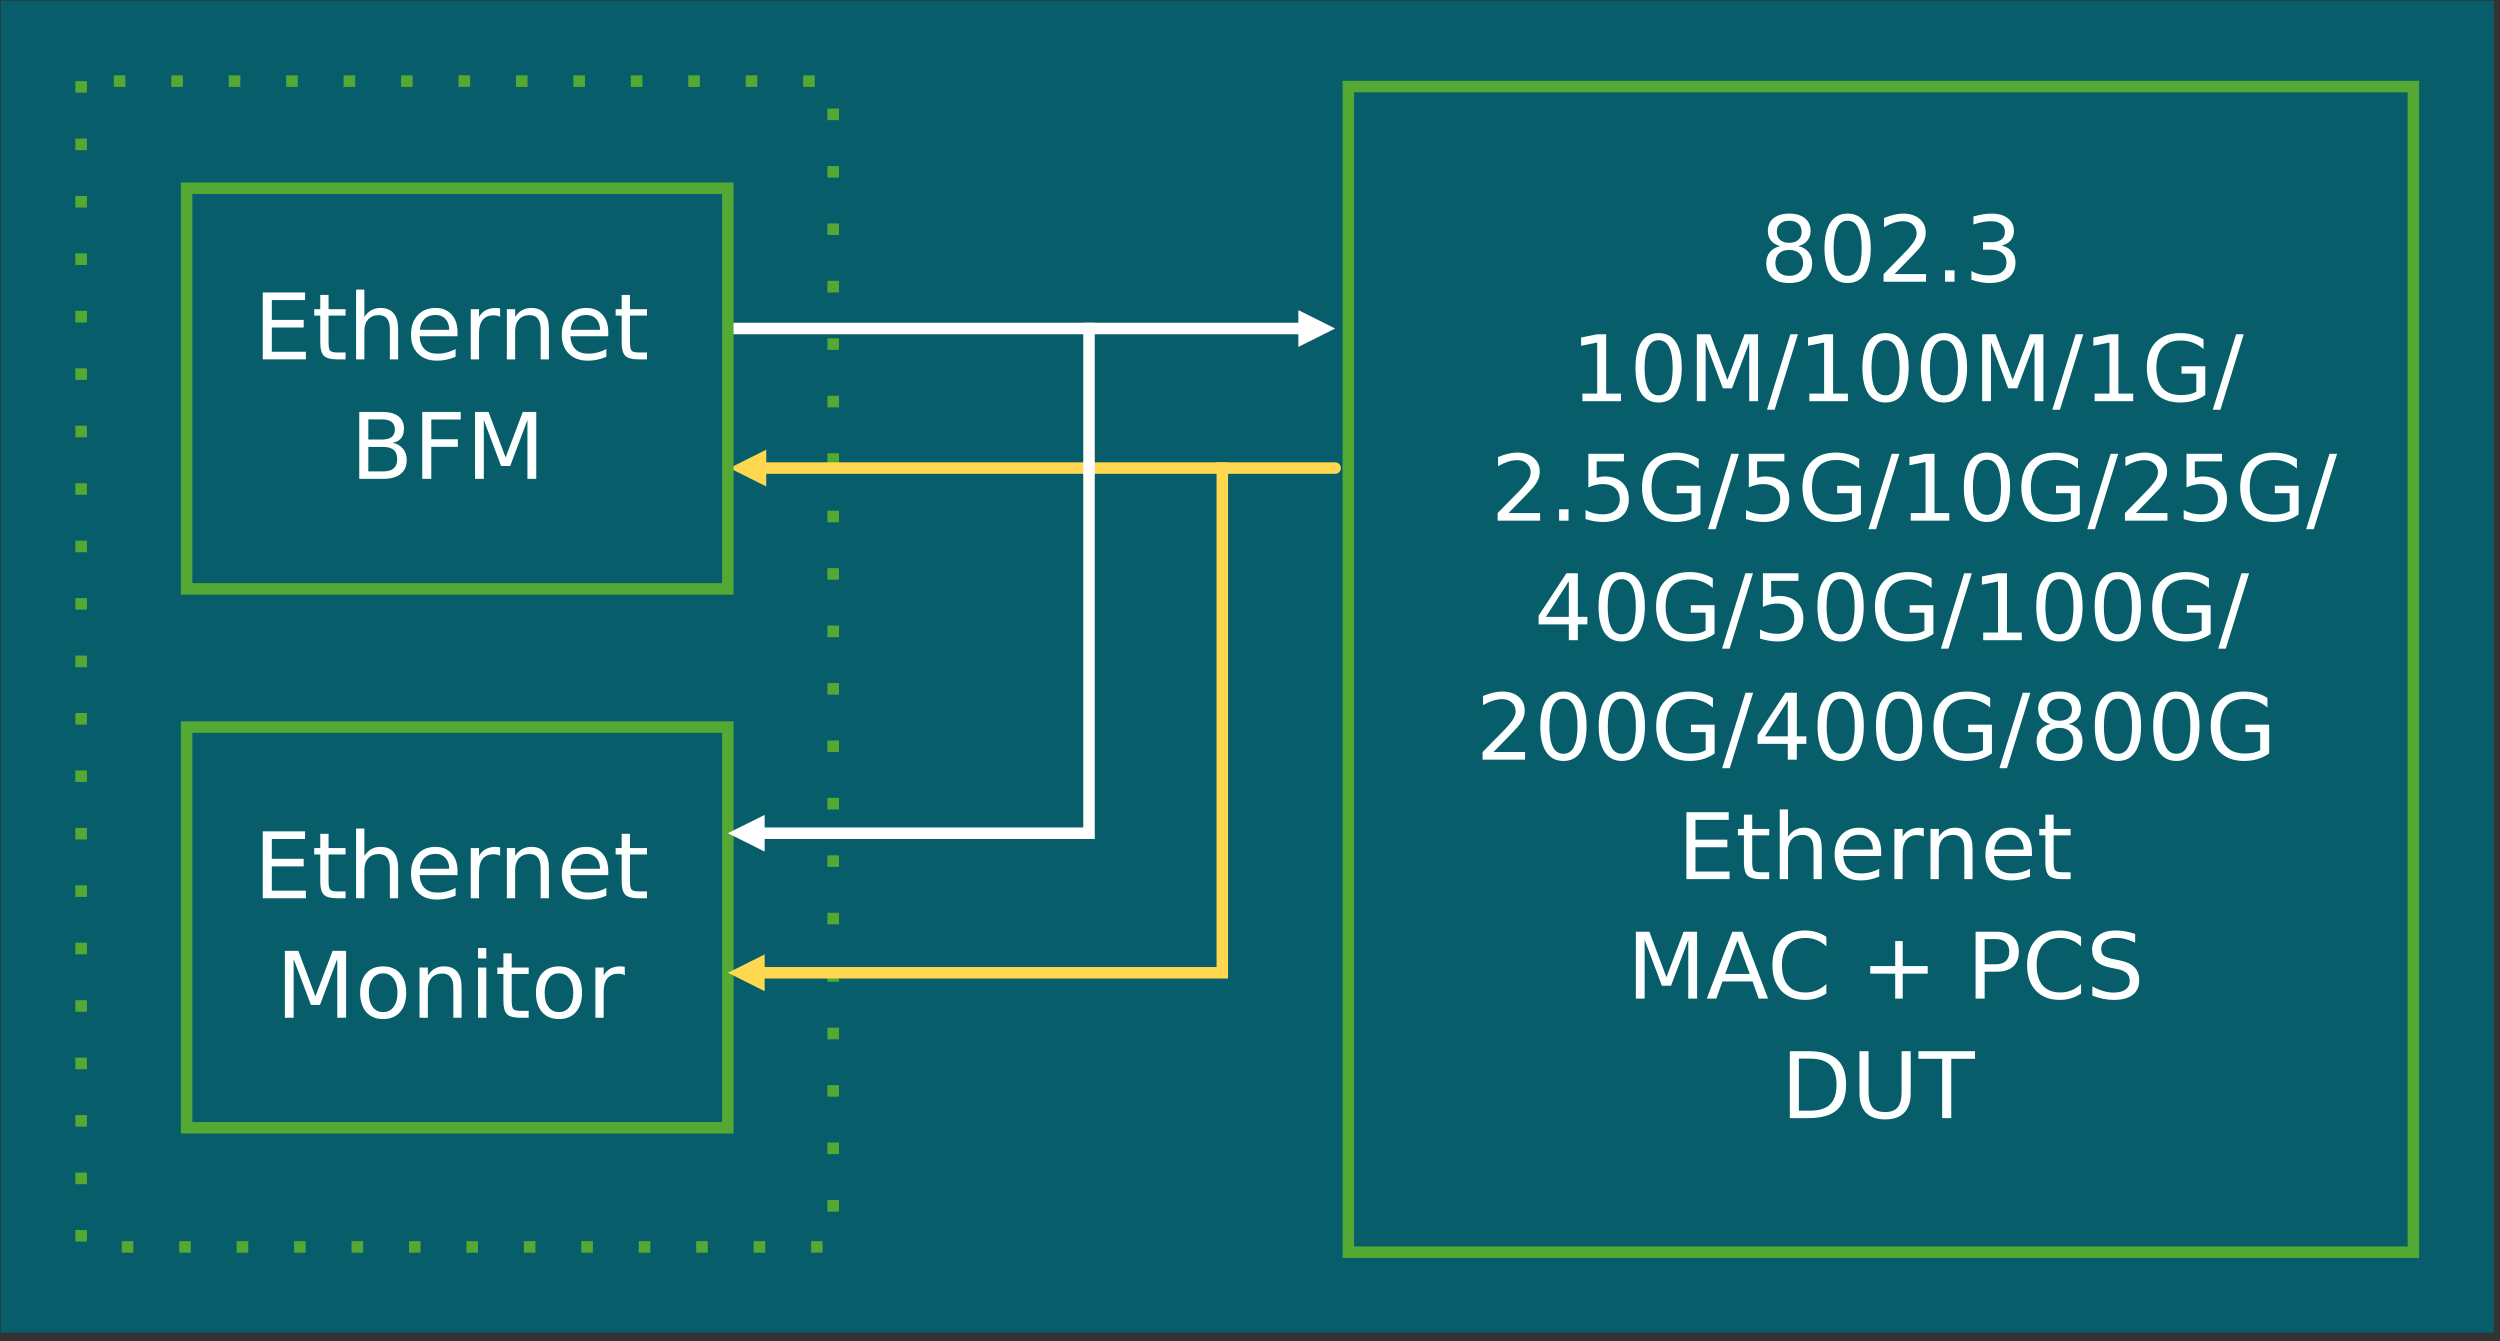 <?xml version="1.0" encoding="UTF-8" standalone="no"?> <svg xmlns:inkscape="http://www.inkscape.org/namespaces/inkscape" xmlns:sodipodi="http://sodipodi.sourceforge.net/DTD/sodipodi-0.dtd" xmlns="http://www.w3.org/2000/svg" xmlns:svg="http://www.w3.org/2000/svg" version="1.0" width="165.74mm" height="88.93mm" id="svg103" sodipodi:docname="Ethernet TSN VIP.emf"><rect width="100%" height="100%" fill="#333333" stroke="none"/><defs id="defs3"><pattern id="EMFhbasepattern" patternUnits="userSpaceOnUse" width="6" height="6" x="0" y="0"></pattern></defs><path style="fill:#075d69;fill-rule:evenodd;fill-opacity:1;stroke:none;" d=" M 0.18,0.18 L 0.18,333.911 L 624.867,333.911 L 624.867,0.18 L 0.18,0.18 z " id="path5"></path><path style="fill:#54a935;fill-rule:nonzero;fill-opacity:1;stroke:#54a935;stroke-width:0.022px;stroke-linecap:butt;stroke-linejoin:round;stroke-miterlimit:4;stroke-dasharray:none;stroke-opacity:1;" d=" M 21.77,20.331 L 21.77,23.21 L 18.892,23.21 L 18.892,20.331 L 21.77,20.331 z M 21.77,34.725 L 21.77,37.604 L 18.892,37.604 L 18.892,34.725 L 21.77,34.725 z M 21.77,49.119 L 21.77,51.997 L 18.892,51.997 L 18.892,49.119 L 21.77,49.119 z M 21.77,63.512 L 21.77,66.391 L 18.892,66.391 L 18.892,63.512 L 21.77,63.512 z M 21.77,77.906 L 21.77,80.785 L 18.892,80.785 L 18.892,77.906 L 21.77,77.906 z M 21.77,92.3 L 21.77,95.178 L 18.892,95.178 L 18.892,92.3 L 21.77,92.3 z M 21.77,106.693 L 21.77,109.572 L 18.892,109.572 L 18.892,106.693 L 21.77,106.693 z M 21.77,121.087 L 21.77,123.966 L 18.892,123.966 L 18.892,121.087 L 21.77,121.087 z M 21.77,135.481 L 21.77,138.359 L 18.892,138.359 L 18.892,135.481 L 21.77,135.481 z M 21.77,149.874 L 21.77,152.753 L 18.892,152.753 L 18.892,149.874 L 21.77,149.874 z M 21.77,164.268 L 21.77,167.147 L 18.892,167.147 L 18.892,164.268 L 21.77,164.268 z M 21.77,178.662 L 21.77,181.541 L 18.892,181.541 L 18.892,178.662 L 21.77,178.662 z M 21.77,193.056 L 21.77,195.934 L 18.892,195.934 L 18.892,193.056 L 21.77,193.056 z M 21.77,207.449 L 21.77,210.328 L 18.892,210.328 L 18.892,207.449 L 21.77,207.449 z M 21.77,221.843 L 21.77,224.722 L 18.892,224.722 L 18.892,221.843 L 21.77,221.843 z M 21.77,236.237 L 21.77,239.115 L 18.892,239.115 L 18.892,236.237 L 21.77,236.237 z M 21.77,250.63 L 21.77,253.509 L 18.892,253.509 L 18.892,250.63 L 21.77,250.63 z M 21.77,265.024 L 21.77,267.903 L 18.892,267.903 L 18.892,265.024 L 21.77,265.024 z M 21.77,279.418 L 21.77,282.296 L 18.892,282.296 L 18.892,279.418 L 21.77,279.418 z M 21.77,293.811 L 21.77,296.69 L 18.892,296.69 L 18.892,293.811 L 21.77,293.811 z M 21.77,308.205 L 21.77,311.084 L 18.892,311.084 L 18.892,308.205 L 21.77,308.205 z M 30.519,310.994 L 33.398,310.994 L 33.398,313.873 L 30.519,313.873 L 30.519,310.994 z M 44.913,310.994 L 47.792,310.994 L 47.792,313.873 L 44.913,313.873 L 44.913,310.994 z M 59.307,310.994 L 62.185,310.994 L 62.185,313.873 L 59.307,313.873 L 59.307,310.994 z M 73.7,310.994 L 76.579,310.994 L 76.579,313.873 L 73.7,313.873 L 73.7,310.994 z M 88.094,310.994 L 90.973,310.994 L 90.973,313.873 L 88.094,313.873 L 88.094,310.994 z M 102.488,310.994 L 105.366,310.994 L 105.366,313.873 L 102.488,313.873 L 102.488,310.994 z M 116.881,310.994 L 119.76,310.994 L 119.76,313.873 L 116.881,313.873 L 116.881,310.994 z M 131.275,310.994 L 134.154,310.994 L 134.154,313.873 L 131.275,313.873 L 131.275,310.994 z M 145.669,310.994 L 148.547,310.994 L 148.547,313.873 L 145.669,313.873 L 145.669,310.994 z M 160.062,310.994 L 162.941,310.994 L 162.941,313.873 L 160.062,313.873 L 160.062,310.994 z M 174.456,310.994 L 177.335,310.994 L 177.335,313.873 L 174.456,313.873 L 174.456,310.994 z M 188.85,310.994 L 191.729,310.994 L 191.729,313.873 L 188.85,313.873 L 188.85,310.994 z M 203.244,310.994 L 206.122,310.994 L 206.122,313.873 L 203.244,313.873 L 203.244,310.994 z M 207.337,303.572 L 207.337,300.693 L 210.215,300.693 L 210.215,303.572 L 207.337,303.572 z M 207.337,289.178 L 207.337,286.3 L 210.215,286.3 L 210.215,289.178 L 207.337,289.178 z M 207.337,274.785 L 207.337,271.906 L 210.215,271.906 L 210.215,274.785 L 207.337,274.785 z M 207.337,260.391 L 207.337,257.512 L 210.215,257.512 L 210.215,260.391 L 207.337,260.391 z M 207.337,245.997 L 207.337,243.119 L 210.215,243.119 L 210.215,245.997 L 207.337,245.997 z M 207.337,231.604 L 207.337,228.725 L 210.215,228.725 L 210.215,231.604 L 207.337,231.604 z M 207.337,217.21 L 207.337,214.331 L 210.215,214.331 L 210.215,217.21 L 207.337,217.21 z M 207.337,202.816 L 207.337,199.938 L 210.215,199.938 L 210.215,202.816 L 207.337,202.816 z M 207.337,188.423 L 207.337,185.544 L 210.215,185.544 L 210.215,188.423 L 207.337,188.423 z M 207.337,174.029 L 207.337,171.15 L 210.215,171.15 L 210.215,174.029 L 207.337,174.029 z M 207.337,159.635 L 207.337,156.756 L 210.215,156.756 L 210.215,159.635 L 207.337,159.635 z M 207.337,145.241 L 207.337,142.363 L 210.215,142.363 L 210.215,145.241 L 207.337,145.241 z M 207.337,130.848 L 207.337,127.969 L 210.215,127.969 L 210.215,130.848 L 207.337,130.848 z M 207.337,116.454 L 207.337,113.575 L 210.215,113.575 L 210.215,116.454 L 207.337,116.454 z M 207.337,102.06 L 207.337,99.182 L 210.215,99.182 L 210.215,102.06 L 207.337,102.06 z M 207.337,87.667 L 207.337,84.788 L 210.215,84.788 L 210.215,87.667 L 207.337,87.667 z M 207.337,73.273 L 207.337,70.394 L 210.215,70.394 L 210.215,73.273 L 207.337,73.273 z M 207.337,58.879 L 207.337,56 L 210.215,56 L 210.215,58.879 L 207.337,58.879 z M 207.337,44.486 L 207.337,41.607 L 210.215,41.607 L 210.215,44.486 L 207.337,44.486 z M 207.337,30.092 L 207.337,27.213 L 210.215,27.213 L 210.215,30.092 L 207.337,30.092 z M 204.143,21.77 L 201.264,21.77 L 201.264,18.892 L 204.143,18.892 L 204.143,21.77 z M 189.749,21.77 L 186.871,21.77 L 186.871,18.892 L 189.749,18.892 L 189.749,21.77 z M 175.356,21.77 L 172.477,21.77 L 172.477,18.892 L 175.356,18.892 L 175.356,21.77 z M 160.962,21.77 L 158.083,21.77 L 158.083,18.892 L 160.962,18.892 L 160.962,21.77 z M 146.568,21.77 L 143.69,21.77 L 143.69,18.892 L 146.568,18.892 L 146.568,21.77 z M 132.175,21.77 L 129.296,21.77 L 129.296,18.892 L 132.175,18.892 L 132.175,21.77 z M 117.781,21.77 L 114.902,21.77 L 114.902,18.892 L 117.781,18.892 L 117.781,21.77 z M 103.387,21.77 L 100.509,21.77 L 100.509,18.892 L 103.387,18.892 L 103.387,21.77 z M 88.994,21.77 L 86.115,21.77 L 86.115,18.892 L 88.994,18.892 L 88.994,21.77 z M 74.6,21.77 L 71.721,21.77 L 71.721,18.892 L 74.6,18.892 L 74.6,21.77 z M 60.206,21.77 L 57.327,21.77 L 57.327,18.892 L 60.206,18.892 L 60.206,21.77 z M 45.812,21.77 L 42.934,21.77 L 42.934,18.892 L 45.812,18.892 L 45.812,21.77 z M 31.419,21.77 L 28.54,21.77 L 28.54,18.892 L 31.419,18.892 L 31.419,21.77 z " id="path7"></path><path style="fill:none;stroke:#54a935;stroke-width:2.879px;stroke-linecap:square;stroke-linejoin:miter;stroke-miterlimit:2;stroke-dasharray:none;stroke-opacity:1;" d=" M 337.847,313.76 L 604.715,313.76 L 604.715,21.681 L 337.847,21.681 L 337.847,313.76 z " id="path9"></path><g aria-label="802.3" transform="translate(441.009,70.589)" id="text15" style="font-size:23px;line-height:125%;font-family:Montserrat;letter-spacing:0px;word-spacing:0px"><path d="m 7.311,-7.962 q -1.617,0 -2.549,0.865 -0.921,0.865 -0.921,2.381 0,1.516 0.921,2.381 0.932,0.865 2.549,0.865 1.617,0 2.549,-0.865 0.932,-0.876 0.932,-2.381 0,-1.516 -0.932,-2.381 Q 8.939,-7.962 7.311,-7.962 Z M 5.042,-8.928 q -1.46,-0.359 -2.28,-1.359 -0.809,-1 -0.809,-2.437 0,-2.01 1.426,-3.178 1.438,-1.168 3.931,-1.168 2.504,0 3.931,1.168 1.426,1.168 1.426,3.178 0,1.438 -0.82,2.437 -0.809,1 -2.257,1.359 1.64,0.382 2.549,1.494 0.921,1.112 0.921,2.718 0,2.437 -1.494,3.74 -1.482,1.303 -4.256,1.303 -2.774,0 -4.268,-1.303 -1.482,-1.303 -1.482,-3.74 0,-1.606 0.921,-2.718 0.921,-1.112 2.561,-1.494 z M 4.211,-12.511 q 0,1.303 0.809,2.033 0.82,0.73 2.291,0.73 1.46,0 2.28,-0.73 0.831,-0.73 0.831,-2.033 0,-1.303 -0.831,-2.033 -0.82,-0.73 -2.28,-0.73 -1.471,0 -2.291,0.73 -0.809,0.73 -0.809,2.033 z" style="fill:#feffff" id="path107"></path><path d="m 21.944,-15.273 q -1.752,0 -2.639,1.729 -0.876,1.718 -0.876,5.177 0,3.448 0.876,5.177 0.887,1.718 2.639,1.718 1.763,0 2.639,-1.718 0.887,-1.729 0.887,-5.177 0,-3.459 -0.887,-5.177 -0.876,-1.729 -2.639,-1.729 z m 0,-1.797 q 2.819,0 4.301,2.235 1.494,2.224 1.494,6.469 0,4.234 -1.494,6.469 -1.482,2.224 -4.301,2.224 -2.819,0 -4.312,-2.224 -1.482,-2.235 -1.482,-6.469 0,-4.245 1.482,-6.469 1.494,-2.235 4.312,-2.235 z" style="fill:#feffff" id="path109"></path><path d="m 33.68,-1.909 h 7.917 V 0 H 30.951 v -1.909 q 1.292,-1.336 3.515,-3.583 2.235,-2.257 2.808,-2.909 1.089,-1.224 1.516,-2.066 0.438,-0.854 0.438,-1.673 0,-1.336 -0.943,-2.179 -0.932,-0.842 -2.437,-0.842 -1.067,0 -2.257,0.371 -1.179,0.371 -2.527,1.123 v -2.291 q 1.37,-0.55 2.561,-0.831 1.19,-0.281 2.179,-0.281 2.605,0 4.155,1.303 1.55,1.303 1.55,3.481 0,1.033 -0.393,1.965 -0.382,0.921 -1.404,2.179 -0.281,0.326 -1.786,1.887 -1.505,1.55 -4.245,4.346 z" style="fill:#feffff" id="path111"></path><path d="m 46.359,-2.853 h 2.37 V 0 h -2.37 z" style="fill:#feffff" id="path113"></path><path d="m 60.543,-9.041 q 1.628,0.348 2.538,1.449 0.921,1.101 0.921,2.718 0,2.482 -1.707,3.841 -1.707,1.359 -4.852,1.359 -1.056,0 -2.179,-0.213 -1.112,-0.202 -2.302,-0.618 V -2.695 q 0.943,0.55 2.066,0.831 1.123,0.281 2.347,0.281 2.134,0 3.246,-0.842 1.123,-0.842 1.123,-2.448 0,-1.482 -1.044,-2.313 -1.033,-0.842 -2.886,-0.842 H 55.86 V -9.894 h 2.044 q 1.673,0 2.561,-0.663 0.887,-0.674 0.887,-1.932 0,-1.292 -0.921,-1.977 -0.91,-0.696 -2.617,-0.696 -0.932,0 -1.999,0.202 -1.067,0.202 -2.347,0.629 v -2.021 q 1.292,-0.359 2.415,-0.539 1.134,-0.18 2.134,-0.18 2.583,0 4.088,1.179 1.505,1.168 1.505,3.167 0,1.393 -0.797,2.358 -0.797,0.955 -2.269,1.325 z" style="fill:#feffff" id="path115"></path></g><g aria-label="10M/100M/1G/" transform="translate(393.648,100.528)" id="text21" style="font-size:23px;line-height:125%;font-family:Montserrat;letter-spacing:0px;word-spacing:0px"><path d="M 2.853,-1.909 H 6.559 V -14.701 l -4.032,0.809 v -2.066 L 6.536,-16.767 H 8.805 V -1.909 H 12.511 V 0 H 2.853 Z" style="fill:#feffff" id="path118"></path><path d="m 21.944,-15.273 q -1.752,0 -2.639,1.729 -0.876,1.718 -0.876,5.177 0,3.448 0.876,5.177 0.887,1.718 2.639,1.718 1.763,0 2.639,-1.718 0.887,-1.729 0.887,-5.177 0,-3.459 -0.887,-5.177 -0.876,-1.729 -2.639,-1.729 z m 0,-1.797 q 2.819,0 4.301,2.235 1.494,2.224 1.494,6.469 0,4.234 -1.494,6.469 -1.482,2.224 -4.301,2.224 -2.819,0 -4.312,-2.224 -1.482,-2.235 -1.482,-6.469 0,-4.245 1.482,-6.469 1.494,-2.235 4.312,-2.235 z" style="fill:#feffff" id="path120"></path><path d="m 31.524,-16.767 h 3.38 l 4.279,11.41 4.301,-11.41 h 3.38 V 0 H 44.652 V -14.723 L 40.329,-3.223 H 38.049 L 33.725,-14.723 V 0 h -2.201 z" style="fill:#feffff" id="path122"></path><path d="m 54.951,-16.767 h 1.909 L 51.02,2.134 h -1.909 z" style="fill:#feffff" id="path124"></path><path d="m 59.712,-1.909 h 3.706 V -14.701 l -4.032,0.809 v -2.066 l 4.009,-0.809 h 2.269 v 14.858 h 3.706 V 0 h -9.658 z" style="fill:#feffff" id="path126"></path><path d="m 78.804,-15.273 q -1.752,0 -2.639,1.729 -0.876,1.718 -0.876,5.177 0,3.448 0.876,5.177 0.887,1.718 2.639,1.718 1.763,0 2.639,-1.718 0.887,-1.729 0.887,-5.177 0,-3.459 -0.887,-5.177 -0.876,-1.729 -2.639,-1.729 z m 0,-1.797 q 2.819,0 4.301,2.235 1.494,2.224 1.494,6.469 0,4.234 -1.494,6.469 -1.482,2.224 -4.301,2.224 -2.819,0 -4.312,-2.224 -1.482,-2.235 -1.482,-6.469 0,-4.245 1.482,-6.469 1.494,-2.235 4.312,-2.235 z" style="fill:#feffff" id="path128"></path><path d="m 93.438,-15.273 q -1.752,0 -2.639,1.729 -0.876,1.718 -0.876,5.177 0,3.448 0.876,5.177 0.887,1.718 2.639,1.718 1.763,0 2.639,-1.718 0.887,-1.729 0.887,-5.177 0,-3.459 -0.887,-5.177 -0.876,-1.729 -2.639,-1.729 z m 0,-1.797 q 2.819,0 4.301,2.235 1.494,2.224 1.494,6.469 0,4.234 -1.494,6.469 -1.482,2.224 -4.301,2.224 -2.819,0 -4.312,-2.224 -1.482,-2.235 -1.482,-6.469 0,-4.245 1.482,-6.469 1.494,-2.235 4.312,-2.235 z" style="fill:#feffff" id="path130"></path><path d="m 103.017,-16.767 h 3.38 l 4.279,11.41 4.301,-11.41 h 3.38 V 0 h -2.212 v -14.723 l -4.324,11.5 h -2.28 L 105.218,-14.723 V 0 h -2.201 z" style="fill:#feffff" id="path132"></path><path d="m 126.444,-16.767 h 1.909 L 122.513,2.134 H 120.604 Z" style="fill:#feffff" id="path134"></path><path d="m 131.206,-1.909 h 3.706 V -14.701 l -4.032,0.809 v -2.066 l 4.009,-0.809 h 2.269 v 14.858 h 3.706 V 0 h -9.658 z" style="fill:#feffff" id="path136"></path><path d="m 156.676,-2.392 v -4.503 h -3.706 v -1.864 h 5.952 v 7.199 q -1.314,0.932 -2.897,1.415 -1.583,0.472 -3.38,0.472 -3.931,0 -6.154,-2.291 -2.212,-2.302 -2.212,-6.401 0,-4.11 2.212,-6.401 2.224,-2.302 6.154,-2.302 1.64,0 3.111,0.404 1.482,0.404 2.729,1.19 v 2.415 q -1.258,-1.067 -2.673,-1.606 -1.415,-0.539 -2.976,-0.539 -3.077,0 -4.627,1.718 -1.539,1.718 -1.539,5.121 0,3.392 1.539,5.11 1.55,1.718 4.627,1.718 1.202,0 2.145,-0.202 0.943,-0.213 1.696,-0.651 z" style="fill:#feffff" id="path138"></path><path d="m 166.649,-16.767 h 1.909 l -5.84,18.901 h -1.909 z" style="fill:#feffff" id="path140"></path></g><g aria-label="2.5G/5G/10G/25G/" transform="translate(373.566,130.467)" id="text27" style="font-size:23px;line-height:125%;font-family:Montserrat;letter-spacing:0px;word-spacing:0px"><path d="M 4.414,-1.909 H 12.331 V 0 H 1.685 v -1.909 q 1.292,-1.336 3.515,-3.583 2.235,-2.257 2.808,-2.909 1.089,-1.224 1.516,-2.066 0.438,-0.854 0.438,-1.673 0,-1.336 -0.943,-2.179 -0.932,-0.842 -2.437,-0.842 -1.067,0 -2.257,0.371 -1.179,0.371 -2.527,1.123 v -2.291 q 1.37,-0.55 2.561,-0.831 1.19,-0.281 2.179,-0.281 2.605,0 4.155,1.303 1.55,1.303 1.55,3.481 0,1.033 -0.393,1.965 -0.382,0.921 -1.404,2.179 -0.281,0.326 -1.786,1.887 -1.505,1.55 -4.245,4.346 z" style="fill:#feffff" id="path143"></path><path d="m 17.093,-2.853 h 2.37 V 0 h -2.37 z" style="fill:#feffff" id="path145"></path><path d="m 24.426,-16.767 h 8.906 v 1.909 h -6.828 v 4.11 q 0.494,-0.168 0.988,-0.247 0.494,-0.09 0.988,-0.09 2.808,0 4.447,1.539 1.64,1.539 1.64,4.167 0,2.707 -1.685,4.211 -1.685,1.494 -4.75,1.494 -1.056,0 -2.156,-0.18 -1.089,-0.18 -2.257,-0.539 V -2.673 q 1.011,0.55 2.089,0.82 1.078,0.27 2.28,0.27 1.943,0 3.077,-1.022 1.134,-1.022 1.134,-2.774 0,-1.752 -1.134,-2.774 -1.134,-1.022 -3.077,-1.022 -0.91,0 -1.819,0.202 -0.898,0.202 -1.842,0.629 z" style="fill:#feffff" id="path147"></path><path d="m 50.268,-2.392 v -4.503 h -3.706 v -1.864 h 5.952 v 7.199 q -1.314,0.932 -2.897,1.415 -1.583,0.472 -3.38,0.472 -3.931,0 -6.154,-2.291 -2.212,-2.302 -2.212,-6.401 0,-4.11 2.212,-6.401 2.224,-2.302 6.154,-2.302 1.64,0 3.111,0.404 1.482,0.404 2.729,1.19 v 2.415 q -1.258,-1.067 -2.673,-1.606 -1.415,-0.539 -2.976,-0.539 -3.077,0 -4.627,1.718 -1.539,1.718 -1.539,5.121 0,3.392 1.539,5.11 1.55,1.718 4.627,1.718 1.202,0 2.145,-0.202 0.943,-0.213 1.696,-0.651 z" style="fill:#feffff" id="path149"></path><path d="m 60.24,-16.767 h 1.909 L 56.31,2.134 h -1.909 z" style="fill:#feffff" id="path151"></path><path d="m 64.631,-16.767 h 8.906 v 1.909 h -6.828 v 4.11 q 0.494,-0.168 0.988,-0.247 0.494,-0.09 0.988,-0.09 2.808,0 4.447,1.539 1.64,1.539 1.64,4.167 0,2.707 -1.685,4.211 -1.685,1.494 -4.75,1.494 -1.056,0 -2.156,-0.18 -1.089,-0.18 -2.257,-0.539 V -2.673 q 1.011,0.55 2.089,0.82 1.078,0.27 2.28,0.27 1.943,0 3.077,-1.022 1.134,-1.022 1.134,-2.774 0,-1.752 -1.134,-2.774 -1.134,-1.022 -3.077,-1.022 -0.91,0 -1.819,0.202 -0.898,0.202 -1.842,0.629 z" style="fill:#feffff" id="path153"></path><path d="m 90.473,-2.392 v -4.503 h -3.706 v -1.864 h 5.952 v 7.199 q -1.314,0.932 -2.897,1.415 -1.583,0.472 -3.38,0.472 -3.931,0 -6.154,-2.291 -2.212,-2.302 -2.212,-6.401 0,-4.11 2.212,-6.401 2.224,-2.302 6.154,-2.302 1.64,0 3.111,0.404 1.482,0.404 2.729,1.19 v 2.415 q -1.258,-1.067 -2.673,-1.606 -1.415,-0.539 -2.976,-0.539 -3.077,0 -4.627,1.718 -1.539,1.718 -1.539,5.121 0,3.392 1.539,5.11 1.55,1.718 4.627,1.718 1.202,0 2.145,-0.202 0.943,-0.213 1.696,-0.651 z" style="fill:#feffff" id="path155"></path><path d="m 100.445,-16.767 h 1.909 L 96.515,2.134 h -1.909 z" style="fill:#feffff" id="path157"></path><path d="m 105.207,-1.909 h 3.706 V -14.701 l -4.032,0.809 v -2.066 l 4.009,-0.809 h 2.269 v 14.858 h 3.706 V 0 h -9.658 z" style="fill:#feffff" id="path159"></path><path d="m 124.299,-15.273 q -1.752,0 -2.639,1.729 -0.876,1.718 -0.876,5.177 0,3.448 0.876,5.177 0.887,1.718 2.639,1.718 1.763,0 2.639,-1.718 0.887,-1.729 0.887,-5.177 0,-3.459 -0.887,-5.177 -0.876,-1.729 -2.639,-1.729 z m 0,-1.797 q 2.819,0 4.301,2.235 1.494,2.224 1.494,6.469 0,4.234 -1.494,6.469 -1.482,2.224 -4.301,2.224 -2.819,0 -4.312,-2.224 -1.482,-2.235 -1.482,-6.469 0,-4.245 1.482,-6.469 1.494,-2.235 4.312,-2.235 z" style="fill:#feffff" id="path161"></path><path d="m 145.311,-2.392 v -4.503 h -3.706 v -1.864 h 5.952 v 7.199 q -1.314,0.932 -2.897,1.415 -1.583,0.472 -3.38,0.472 -3.931,0 -6.154,-2.291 -2.212,-2.302 -2.212,-6.401 0,-4.11 2.212,-6.401 2.224,-2.302 6.154,-2.302 1.64,0 3.111,0.404 1.482,0.404 2.729,1.19 v 2.415 q -1.258,-1.067 -2.673,-1.606 -1.415,-0.539 -2.976,-0.539 -3.077,0 -4.627,1.718 -1.539,1.718 -1.539,5.121 0,3.392 1.539,5.11 1.55,1.718 4.627,1.718 1.202,0 2.145,-0.202 0.943,-0.213 1.696,-0.651 z" style="fill:#feffff" id="path163"></path><path d="m 155.284,-16.767 h 1.909 l -5.84,18.901 h -1.909 z" style="fill:#feffff" id="path165"></path><path d="m 161.606,-1.909 h 7.917 V 0 h -10.646 v -1.909 q 1.292,-1.336 3.515,-3.583 2.235,-2.257 2.808,-2.909 1.089,-1.224 1.516,-2.066 0.438,-0.854 0.438,-1.673 0,-1.336 -0.943,-2.179 -0.932,-0.842 -2.437,-0.842 -1.067,0 -2.257,0.371 -1.179,0.371 -2.527,1.123 v -2.291 q 1.37,-0.55 2.561,-0.831 1.19,-0.281 2.179,-0.281 2.605,0 4.155,1.303 1.55,1.303 1.55,3.481 0,1.033 -0.393,1.965 -0.382,0.921 -1.404,2.179 -0.281,0.326 -1.786,1.887 -1.505,1.55 -4.245,4.346 z" style="fill:#feffff" id="path167"></path><path d="m 174.308,-16.767 h 8.906 v 1.909 h -6.828 v 4.11 q 0.494,-0.168 0.988,-0.247 0.494,-0.09 0.988,-0.09 2.808,0 4.447,1.539 1.64,1.539 1.64,4.167 0,2.707 -1.685,4.211 -1.685,1.494 -4.75,1.494 -1.056,0 -2.156,-0.18 -1.089,-0.18 -2.257,-0.539 V -2.673 q 1.011,0.55 2.089,0.82 1.078,0.27 2.28,0.27 1.943,0 3.077,-1.022 1.134,-1.022 1.134,-2.774 0,-1.752 -1.134,-2.774 -1.134,-1.022 -3.077,-1.022 -0.91,0 -1.819,0.202 -0.898,0.202 -1.842,0.629 z" style="fill:#feffff" id="path169"></path><path d="m 200.149,-2.392 v -4.503 h -3.706 v -1.864 h 5.952 v 7.199 q -1.314,0.932 -2.897,1.415 -1.583,0.472 -3.38,0.472 -3.931,0 -6.154,-2.291 -2.212,-2.302 -2.212,-6.401 0,-4.11 2.212,-6.401 2.224,-2.302 6.154,-2.302 1.64,0 3.111,0.404 1.482,0.404 2.729,1.19 v 2.415 q -1.258,-1.067 -2.673,-1.606 -1.415,-0.539 -2.976,-0.539 -3.077,0 -4.627,1.718 -1.539,1.718 -1.539,5.121 0,3.392 1.539,5.11 1.55,1.718 4.627,1.718 1.202,0 2.145,-0.202 0.943,-0.213 1.696,-0.651 z" style="fill:#feffff" id="path171"></path><path d="m 210.122,-16.767 h 1.909 l -5.84,18.901 h -1.909 z" style="fill:#feffff" id="path173"></path></g><g aria-label="40G/50G/100G/" transform="translate(384.402,160.405)" id="text33" style="font-size:23px;line-height:125%;font-family:Montserrat;letter-spacing:0px;word-spacing:0px"><path d="m 8.692,-14.791 -5.728,8.951 h 5.728 z M 8.097,-16.767 h 2.853 v 10.927 h 2.392 v 1.887 h -2.392 V 0 H 8.692 V -3.953 H 1.123 v -2.19 z" style="fill:#feffff" id="path176"></path><path d="m 21.944,-15.273 q -1.752,0 -2.639,1.729 -0.876,1.718 -0.876,5.177 0,3.448 0.876,5.177 0.887,1.718 2.639,1.718 1.763,0 2.639,-1.718 0.887,-1.729 0.887,-5.177 0,-3.459 -0.887,-5.177 -0.876,-1.729 -2.639,-1.729 z m 0,-1.797 q 2.819,0 4.301,2.235 1.494,2.224 1.494,6.469 0,4.234 -1.494,6.469 -1.482,2.224 -4.301,2.224 -2.819,0 -4.312,-2.224 -1.482,-2.235 -1.482,-6.469 0,-4.245 1.482,-6.469 1.494,-2.235 4.312,-2.235 z" style="fill:#feffff" id="path178"></path><path d="m 42.957,-2.392 v -4.503 h -3.706 v -1.864 h 5.952 v 7.199 q -1.314,0.932 -2.897,1.415 -1.583,0.472 -3.38,0.472 -3.931,0 -6.154,-2.291 -2.212,-2.302 -2.212,-6.401 0,-4.11 2.212,-6.401 2.224,-2.302 6.154,-2.302 1.64,0 3.111,0.404 1.482,0.404 2.729,1.19 v 2.415 q -1.258,-1.067 -2.673,-1.606 -1.415,-0.539 -2.976,-0.539 -3.077,0 -4.627,1.718 -1.539,1.718 -1.539,5.121 0,3.392 1.539,5.11 1.55,1.718 4.627,1.718 1.202,0 2.145,-0.202 0.943,-0.213 1.696,-0.651 z" style="fill:#feffff" id="path180"></path><path d="m 52.929,-16.767 h 1.909 L 48.999,2.134 h -1.909 z" style="fill:#feffff" id="path182"></path><path d="m 57.32,-16.767 h 8.906 v 1.909 h -6.828 v 4.11 q 0.494,-0.168 0.988,-0.247 0.494,-0.09 0.988,-0.09 2.808,0 4.447,1.539 1.64,1.539 1.64,4.167 0,2.707 -1.685,4.211 -1.685,1.494 -4.75,1.494 -1.056,0 -2.156,-0.18 -1.089,-0.18 -2.257,-0.539 V -2.673 q 1.011,0.55 2.089,0.82 1.078,0.27 2.28,0.27 1.943,0 3.077,-1.022 1.134,-1.022 1.134,-2.774 0,-1.752 -1.134,-2.774 -1.134,-1.022 -3.077,-1.022 -0.91,0 -1.819,0.202 -0.898,0.202 -1.842,0.629 z" style="fill:#feffff" id="path184"></path><path d="m 76.783,-15.273 q -1.752,0 -2.639,1.729 -0.876,1.718 -0.876,5.177 0,3.448 0.876,5.177 0.887,1.718 2.639,1.718 1.763,0 2.639,-1.718 0.887,-1.729 0.887,-5.177 0,-3.459 -0.887,-5.177 -0.876,-1.729 -2.639,-1.729 z m 0,-1.797 q 2.819,0 4.301,2.235 1.494,2.224 1.494,6.469 0,4.234 -1.494,6.469 -1.482,2.224 -4.301,2.224 -2.819,0 -4.312,-2.224 -1.482,-2.235 -1.482,-6.469 0,-4.245 1.482,-6.469 1.494,-2.235 4.312,-2.235 z" style="fill:#feffff" id="path186"></path><path d="m 97.795,-2.392 v -4.503 h -3.706 v -1.864 h 5.952 v 7.199 q -1.314,0.932 -2.897,1.415 -1.583,0.472 -3.38,0.472 -3.931,0 -6.154,-2.291 -2.212,-2.302 -2.212,-6.401 0,-4.11 2.212,-6.401 2.224,-2.302 6.154,-2.302 1.64,0 3.111,0.404 1.482,0.404 2.729,1.19 v 2.415 q -1.258,-1.067 -2.673,-1.606 -1.415,-0.539 -2.976,-0.539 -3.077,0 -4.627,1.718 -1.539,1.718 -1.539,5.121 0,3.392 1.539,5.11 1.55,1.718 4.627,1.718 1.202,0 2.145,-0.202 0.943,-0.213 1.696,-0.651 z" style="fill:#feffff" id="path188"></path><path d="m 107.768,-16.767 h 1.909 l -5.84,18.901 h -1.909 z" style="fill:#feffff" id="path190"></path><path d="m 112.529,-1.909 h 3.706 V -14.701 l -4.032,0.809 v -2.066 l 4.009,-0.809 h 2.269 v 14.858 h 3.706 V 0 h -9.658 z" style="fill:#feffff" id="path192"></path><path d="m 131.621,-15.273 q -1.752,0 -2.639,1.729 -0.876,1.718 -0.876,5.177 0,3.448 0.876,5.177 0.887,1.718 2.639,1.718 1.763,0 2.639,-1.718 0.887,-1.729 0.887,-5.177 0,-3.459 -0.887,-5.177 -0.876,-1.729 -2.639,-1.729 z m 0,-1.797 q 2.819,0 4.301,2.235 1.494,2.224 1.494,6.469 0,4.234 -1.494,6.469 -1.482,2.224 -4.301,2.224 -2.819,0 -4.312,-2.224 -1.482,-2.235 -1.482,-6.469 0,-4.245 1.482,-6.469 1.494,-2.235 4.312,-2.235 z" style="fill:#feffff" id="path194"></path><path d="m 146.254,-15.273 q -1.752,0 -2.639,1.729 -0.876,1.718 -0.876,5.177 0,3.448 0.876,5.177 0.887,1.718 2.639,1.718 1.763,0 2.639,-1.718 0.887,-1.729 0.887,-5.177 0,-3.459 -0.887,-5.177 -0.876,-1.729 -2.639,-1.729 z m 0,-1.797 q 2.819,0 4.301,2.235 1.494,2.224 1.494,6.469 0,4.234 -1.494,6.469 -1.482,2.224 -4.301,2.224 -2.819,0 -4.312,-2.224 -1.482,-2.235 -1.482,-6.469 0,-4.245 1.482,-6.469 1.494,-2.235 4.312,-2.235 z" style="fill:#feffff" id="path196"></path><path d="m 167.267,-2.392 v -4.503 h -3.706 v -1.864 h 5.952 v 7.199 q -1.314,0.932 -2.897,1.415 -1.583,0.472 -3.38,0.472 -3.931,0 -6.154,-2.291 -2.212,-2.302 -2.212,-6.401 0,-4.11 2.212,-6.401 2.224,-2.302 6.154,-2.302 1.64,0 3.111,0.404 1.482,0.404 2.729,1.19 v 2.415 q -1.258,-1.067 -2.673,-1.606 -1.415,-0.539 -2.976,-0.539 -3.077,0 -4.627,1.718 -1.539,1.718 -1.539,5.121 0,3.392 1.539,5.11 1.55,1.718 4.627,1.718 1.202,0 2.145,-0.202 0.943,-0.213 1.696,-0.651 z" style="fill:#feffff" id="path198"></path><path d="m 177.239,-16.767 h 1.909 l -5.84,18.901 h -1.909 z" style="fill:#feffff" id="path200"></path></g><g aria-label="200G/400G/800G" transform="translate(369.801,190.344)" id="text39" style="font-size:23px;line-height:125%;font-family:Montserrat;letter-spacing:0px;word-spacing:0px"><path d="M 4.414,-1.909 H 12.331 V 0 H 1.685 v -1.909 q 1.292,-1.336 3.515,-3.583 2.235,-2.257 2.808,-2.909 1.089,-1.224 1.516,-2.066 0.438,-0.854 0.438,-1.673 0,-1.336 -0.943,-2.179 -0.932,-0.842 -2.437,-0.842 -1.067,0 -2.257,0.371 -1.179,0.371 -2.527,1.123 v -2.291 q 1.37,-0.55 2.561,-0.831 1.19,-0.281 2.179,-0.281 2.605,0 4.155,1.303 1.55,1.303 1.55,3.481 0,1.033 -0.393,1.965 -0.382,0.921 -1.404,2.179 -0.281,0.326 -1.786,1.887 -1.505,1.55 -4.245,4.346 z" style="fill:#feffff" id="path203"></path><path d="m 21.944,-15.273 q -1.752,0 -2.639,1.729 -0.876,1.718 -0.876,5.177 0,3.448 0.876,5.177 0.887,1.718 2.639,1.718 1.763,0 2.639,-1.718 0.887,-1.729 0.887,-5.177 0,-3.459 -0.887,-5.177 -0.876,-1.729 -2.639,-1.729 z m 0,-1.797 q 2.819,0 4.301,2.235 1.494,2.224 1.494,6.469 0,4.234 -1.494,6.469 -1.482,2.224 -4.301,2.224 -2.819,0 -4.312,-2.224 -1.482,-2.235 -1.482,-6.469 0,-4.245 1.482,-6.469 1.494,-2.235 4.312,-2.235 z" style="fill:#feffff" id="path205"></path><path d="m 36.578,-15.273 q -1.752,0 -2.639,1.729 -0.876,1.718 -0.876,5.177 0,3.448 0.876,5.177 0.887,1.718 2.639,1.718 1.763,0 2.639,-1.718 0.887,-1.729 0.887,-5.177 0,-3.459 -0.887,-5.177 -0.876,-1.729 -2.639,-1.729 z m 0,-1.797 q 2.819,0 4.301,2.235 1.494,2.224 1.494,6.469 0,4.234 -1.494,6.469 -1.482,2.224 -4.301,2.224 -2.819,0 -4.312,-2.224 -1.482,-2.235 -1.482,-6.469 0,-4.245 1.482,-6.469 1.494,-2.235 4.312,-2.235 z" style="fill:#feffff" id="path207"></path><path d="m 57.59,-2.392 v -4.503 h -3.706 v -1.864 h 5.952 v 7.199 q -1.314,0.932 -2.897,1.415 -1.583,0.472 -3.38,0.472 -3.931,0 -6.154,-2.291 -2.212,-2.302 -2.212,-6.401 0,-4.11 2.212,-6.401 2.224,-2.302 6.154,-2.302 1.64,0 3.111,0.404 1.482,0.404 2.729,1.19 v 2.415 q -1.258,-1.067 -2.673,-1.606 -1.415,-0.539 -2.976,-0.539 -3.077,0 -4.627,1.718 -1.539,1.718 -1.539,5.121 0,3.392 1.539,5.11 1.55,1.718 4.627,1.718 1.202,0 2.145,-0.202 0.943,-0.213 1.696,-0.651 z" style="fill:#feffff" id="path209"></path><path d="m 67.562,-16.767 h 1.909 L 63.632,2.134 h -1.909 z" style="fill:#feffff" id="path211"></path><path d="m 78.164,-14.791 -5.728,8.951 h 5.728 z m -0.595,-1.977 h 2.853 v 10.927 h 2.392 v 1.887 h -2.392 V 0 h -2.257 v -3.953 h -7.569 v -2.19 z" style="fill:#feffff" id="path213"></path><path d="m 91.416,-15.273 q -1.752,0 -2.639,1.729 -0.876,1.718 -0.876,5.177 0,3.448 0.876,5.177 0.887,1.718 2.639,1.718 1.763,0 2.639,-1.718 0.887,-1.729 0.887,-5.177 0,-3.459 -0.887,-5.177 -0.876,-1.729 -2.639,-1.729 z m 0,-1.797 q 2.819,0 4.301,2.235 1.494,2.224 1.494,6.469 0,4.234 -1.494,6.469 -1.482,2.224 -4.301,2.224 -2.819,0 -4.312,-2.224 -1.482,-2.235 -1.482,-6.469 0,-4.245 1.482,-6.469 1.494,-2.235 4.312,-2.235 z" style="fill:#feffff" id="path215"></path><path d="m 106.049,-15.273 q -1.752,0 -2.639,1.729 -0.876,1.718 -0.876,5.177 0,3.448 0.876,5.177 0.887,1.718 2.639,1.718 1.763,0 2.639,-1.718 0.887,-1.729 0.887,-5.177 0,-3.459 -0.887,-5.177 -0.876,-1.729 -2.639,-1.729 z m 0,-1.797 q 2.819,0 4.301,2.235 1.494,2.224 1.494,6.469 0,4.234 -1.494,6.469 -1.482,2.224 -4.301,2.224 -2.819,0 -4.312,-2.224 -1.482,-2.235 -1.482,-6.469 0,-4.245 1.482,-6.469 1.494,-2.235 4.312,-2.235 z" style="fill:#feffff" id="path217"></path><path d="m 127.062,-2.392 v -4.503 h -3.706 v -1.864 h 5.952 v 7.199 q -1.314,0.932 -2.897,1.415 -1.583,0.472 -3.38,0.472 -3.931,0 -6.154,-2.291 -2.212,-2.302 -2.212,-6.401 0,-4.11 2.212,-6.401 2.224,-2.302 6.154,-2.302 1.64,0 3.111,0.404 1.482,0.404 2.729,1.19 v 2.415 q -1.258,-1.067 -2.673,-1.606 -1.415,-0.539 -2.976,-0.539 -3.077,0 -4.627,1.718 -1.539,1.718 -1.539,5.121 0,3.392 1.539,5.11 1.55,1.718 4.627,1.718 1.202,0 2.145,-0.202 0.943,-0.213 1.696,-0.651 z" style="fill:#feffff" id="path219"></path><path d="m 137.034,-16.767 h 1.909 l -5.84,18.901 h -1.909 z" style="fill:#feffff" id="path221"></path><path d="m 146.254,-7.962 q -1.617,0 -2.549,0.865 -0.921,0.865 -0.921,2.381 0,1.516 0.921,2.381 0.932,0.865 2.549,0.865 1.617,0 2.549,-0.865 0.932,-0.876 0.932,-2.381 0,-1.516 -0.932,-2.381 -0.921,-0.865 -2.549,-0.865 z m -2.269,-0.966 q -1.46,-0.359 -2.28,-1.359 -0.809,-1 -0.809,-2.437 0,-2.01 1.426,-3.178 1.438,-1.168 3.931,-1.168 2.504,0 3.931,1.168 1.426,1.168 1.426,3.178 0,1.438 -0.82,2.437 -0.809,1 -2.257,1.359 1.64,0.382 2.549,1.494 0.921,1.112 0.921,2.718 0,2.437 -1.494,3.74 -1.482,1.303 -4.256,1.303 -2.774,0 -4.268,-1.303 -1.482,-1.303 -1.482,-3.74 0,-1.606 0.921,-2.718 0.921,-1.112 2.561,-1.494 z m -0.831,-3.583 q 0,1.303 0.809,2.033 0.82,0.73 2.291,0.73 1.46,0 2.28,-0.73 0.831,-0.73 0.831,-2.033 0,-1.303 -0.831,-2.033 -0.82,-0.73 -2.28,-0.73 -1.471,0 -2.291,0.73 -0.809,0.73 -0.809,2.033 z" style="fill:#feffff" id="path223"></path><path d="m 160.888,-15.273 q -1.752,0 -2.639,1.729 -0.876,1.718 -0.876,5.177 0,3.448 0.876,5.177 0.887,1.718 2.639,1.718 1.763,0 2.639,-1.718 0.887,-1.729 0.887,-5.177 0,-3.459 -0.887,-5.177 -0.876,-1.729 -2.639,-1.729 z m 0,-1.797 q 2.819,0 4.301,2.235 1.494,2.224 1.494,6.469 0,4.234 -1.494,6.469 -1.482,2.224 -4.301,2.224 -2.819,0 -4.312,-2.224 -1.482,-2.235 -1.482,-6.469 0,-4.245 1.482,-6.469 1.494,-2.235 4.312,-2.235 z" style="fill:#feffff" id="path225"></path><path d="m 175.521,-15.273 q -1.752,0 -2.639,1.729 -0.876,1.718 -0.876,5.177 0,3.448 0.876,5.177 0.887,1.718 2.639,1.718 1.763,0 2.639,-1.718 0.887,-1.729 0.887,-5.177 0,-3.459 -0.887,-5.177 -0.876,-1.729 -2.639,-1.729 z m 0,-1.797 q 2.819,0 4.301,2.235 1.494,2.224 1.494,6.469 0,4.234 -1.494,6.469 -1.482,2.224 -4.301,2.224 -2.819,0 -4.312,-2.224 -1.482,-2.235 -1.482,-6.469 0,-4.245 1.482,-6.469 1.494,-2.235 4.312,-2.235 z" style="fill:#feffff" id="path227"></path><path d="m 196.533,-2.392 v -4.503 h -3.706 v -1.864 h 5.952 v 7.199 q -1.314,0.932 -2.897,1.415 -1.583,0.472 -3.38,0.472 -3.931,0 -6.154,-2.291 -2.212,-2.302 -2.212,-6.401 0,-4.11 2.212,-6.401 2.224,-2.302 6.154,-2.302 1.64,0 3.111,0.404 1.482,0.404 2.729,1.19 v 2.415 q -1.258,-1.067 -2.673,-1.606 -1.415,-0.539 -2.976,-0.539 -3.077,0 -4.627,1.718 -1.539,1.718 -1.539,5.121 0,3.392 1.539,5.11 1.55,1.718 4.627,1.718 1.202,0 2.145,-0.202 0.943,-0.213 1.696,-0.651 z" style="fill:#feffff" id="path229"></path></g><g aria-label="Ethernet" transform="translate(420.305,220.283)" id="text45" style="font-size:23px;line-height:125%;font-family:Montserrat;letter-spacing:0px;word-spacing:0px"><path d="M 2.257,-16.767 H 12.859 v 1.909 H 4.526 v 4.964 h 7.985 v 1.909 H 4.526 v 6.076 H 13.061 V 0 H 2.257 Z" style="fill:#feffff" id="path232"></path><path d="m 18.744,-16.149 v 3.571 H 23 v 1.606 h -4.256 v 6.828 q 0,1.539 0.416,1.977 0.427,0.438 1.718,0.438 H 23 V 0 H 20.877 Q 18.485,0 17.576,-0.887 16.666,-1.786 16.666,-4.144 v -6.828 h -1.516 v -1.606 h 1.516 v -3.571 z" style="fill:#feffff" id="path234"></path><path d="M 36.173,-7.592 V 0 h -2.066 v -7.524 q 0,-1.786 -0.696,-2.673 -0.696,-0.887 -2.089,-0.887 -1.673,0 -2.639,1.067 -0.966,1.067 -0.966,2.909 V 0 H 25.639 v -17.475 h 2.078 v 6.851 q 0.741,-1.134 1.741,-1.696 1.011,-0.562 2.325,-0.562 2.167,0 3.279,1.348 1.112,1.336 1.112,3.942 z" style="fill:#feffff" id="path236"></path><path d="m 51.054,-6.806 v 1.011 h -9.501 q 0.135,2.134 1.28,3.257 1.157,1.112 3.212,1.112 1.19,0 2.302,-0.292 1.123,-0.292 2.224,-0.876 v 1.954 q -1.112,0.472 -2.28,0.719 -1.168,0.247 -2.37,0.247 -3.01,0 -4.773,-1.752 -1.752,-1.752 -1.752,-4.739 0,-3.088 1.662,-4.896 1.673,-1.819 4.503,-1.819 2.538,0 4.009,1.64 1.482,1.628 1.482,4.436 z m -2.066,-0.606 q -0.022,-1.696 -0.955,-2.707 -0.921,-1.011 -2.448,-1.011 -1.729,0 -2.774,0.977 -1.033,0.977 -1.19,2.751 z" style="fill:#feffff" id="path238"></path><path d="m 61.734,-10.646 q -0.348,-0.202 -0.764,-0.292 -0.404,-0.101 -0.898,-0.101 -1.752,0 -2.695,1.146 -0.932,1.134 -0.932,3.268 V 0 h -2.078 v -12.578 h 2.078 v 1.954 q 0.651,-1.146 1.696,-1.696 1.044,-0.562 2.538,-0.562 0.213,0 0.472,0.034 0.258,0.022 0.573,0.079 z" style="fill:#feffff" id="path240"></path><path d="M 73.953,-7.592 V 0 H 71.886 v -7.524 q 0,-1.786 -0.696,-2.673 -0.696,-0.887 -2.089,-0.887 -1.673,0 -2.639,1.067 -0.966,1.067 -0.966,2.909 V 0 h -2.078 v -12.578 h 2.078 v 1.954 q 0.741,-1.134 1.741,-1.696 1.011,-0.562 2.325,-0.562 2.167,0 3.279,1.348 1.112,1.336 1.112,3.942 z" style="fill:#feffff" id="path242"></path><path d="m 88.833,-6.806 v 1.011 h -9.501 q 0.135,2.134 1.28,3.257 1.157,1.112 3.212,1.112 1.19,0 2.302,-0.292 1.123,-0.292 2.224,-0.876 v 1.954 q -1.112,0.472 -2.28,0.719 -1.168,0.247 -2.37,0.247 -3.01,0 -4.773,-1.752 -1.752,-1.752 -1.752,-4.739 0,-3.088 1.662,-4.896 1.673,-1.819 4.503,-1.819 2.538,0 4.009,1.64 1.482,1.628 1.482,4.436 z m -2.066,-0.606 q -0.022,-1.696 -0.955,-2.707 -0.921,-1.011 -2.448,-1.011 -1.729,0 -2.774,0.977 -1.033,0.977 -1.19,2.751 z" style="fill:#feffff" id="path244"></path><path d="m 94.269,-16.149 v 3.571 h 4.256 v 1.606 h -4.256 v 6.828 q 0,1.539 0.416,1.977 0.427,0.438 1.718,0.438 h 2.123 V 0 H 96.402 Q 94.01,0 93.101,-0.887 92.191,-1.786 92.191,-4.144 v -6.828 h -1.516 v -1.606 h 1.516 v -3.571 z" style="fill:#feffff" id="path246"></path></g><g aria-label="MAC + PCS" transform="translate(407.639,250.222)" id="text51" style="font-size:23px;line-height:125%;font-family:Montserrat;letter-spacing:0px;word-spacing:0px"><path d="M 2.257,-16.767 H 5.638 L 9.917,-5.357 14.218,-16.767 h 3.38 V 0 h -2.212 v -14.723 l -4.324,11.5 H 8.782 L 4.458,-14.723 V 0 H 2.257 Z" style="fill:#feffff" id="path249"></path><path d="m 27.706,-14.532 -3.077,8.344 h 6.166 z M 26.425,-16.767 H 28.997 L 35.387,0 H 33.029 L 31.501,-4.301 H 23.943 L 22.416,0 h -2.392 z" style="fill:#feffff" id="path251"></path><path d="m 49.987,-15.476 v 2.392 q -1.146,-1.067 -2.448,-1.595 -1.292,-0.528 -2.751,-0.528 -2.875,0 -4.402,1.763 -1.527,1.752 -1.527,5.076 0,3.313 1.527,5.076 1.527,1.752 4.402,1.752 1.46,0 2.751,-0.528 1.303,-0.528 2.448,-1.595 v 2.37 q -1.19,0.809 -2.527,1.213 -1.325,0.404 -2.808,0.404 -3.807,0 -5.997,-2.325 -2.19,-2.336 -2.19,-6.368 0,-4.043 2.19,-6.368 2.19,-2.336 5.997,-2.336 1.505,0 2.83,0.404 1.336,0.393 2.504,1.19 z" style="fill:#feffff" id="path253"></path><path d="m 69.124,-14.42 v 6.255 h 6.255 v 1.909 H 69.124 V 0 h -1.887 v -6.255 h -6.255 v -1.909 h 6.255 v -6.255 z" style="fill:#feffff" id="path255"></path><path d="m 89.653,-14.903 v 6.3 h 2.853 q 1.583,0 2.448,-0.82 0.865,-0.82 0.865,-2.336 0,-1.505 -0.865,-2.325 -0.865,-0.82 -2.448,-0.82 z m -2.269,-1.864 h 5.121 q 2.819,0 4.256,1.28 1.449,1.269 1.449,3.729 0,2.482 -1.449,3.751 -1.438,1.269 -4.256,1.269 H 89.653 V 0 h -2.269 z" style="fill:#feffff" id="path257"></path><path d="m 113.81,-15.476 v 2.392 q -1.146,-1.067 -2.448,-1.595 -1.292,-0.528 -2.751,-0.528 -2.875,0 -4.402,1.763 -1.527,1.752 -1.527,5.076 0,3.313 1.527,5.076 1.527,1.752 4.402,1.752 1.46,0 2.751,-0.528 1.303,-0.528 2.448,-1.595 v 2.37 q -1.19,0.809 -2.527,1.213 -1.325,0.404 -2.808,0.404 -3.807,0 -5.997,-2.325 -2.19,-2.336 -2.19,-6.368 0,-4.043 2.19,-6.368 2.19,-2.336 5.997,-2.336 1.505,0 2.83,0.404 1.336,0.393 2.504,1.19 z" style="fill:#feffff" id="path259"></path><path d="m 127.365,-16.217 v 2.212 q -1.292,-0.618 -2.437,-0.921 -1.145,-0.303 -2.212,-0.303 -1.853,0 -2.864,0.719 -1,0.719 -1,2.044 0,1.112 0.663,1.685 0.674,0.562 2.538,0.91 l 1.37,0.281 q 2.538,0.483 3.74,1.707 1.213,1.213 1.213,3.257 0,2.437 -1.64,3.695 -1.628,1.258 -4.784,1.258 -1.19,0 -2.538,-0.27 -1.336,-0.27 -2.774,-0.797 V -3.077 q 1.381,0.775 2.707,1.168 1.325,0.393 2.605,0.393 1.943,0 2.999,-0.764 1.056,-0.764 1.056,-2.179 0,-1.235 -0.764,-1.932 -0.752,-0.696 -2.482,-1.044 l -1.381,-0.27 q -2.538,-0.505 -3.672,-1.583 -1.134,-1.078 -1.134,-2.999 0,-2.224 1.561,-3.504 1.572,-1.28 4.324,-1.28 1.179,0 2.403,0.213 1.224,0.213 2.504,0.64 z" style="fill:#feffff" id="path261"></path></g><g aria-label="DUT" transform="translate(446.214,280.161)" id="text57" style="font-size:23px;line-height:125%;font-family:Montserrat;letter-spacing:0px;word-spacing:0px"><path d="m 4.526,-14.903 v 13.039 h 2.74 q 3.47,0 5.076,-1.572 1.617,-1.572 1.617,-4.964 0,-3.369 -1.617,-4.93 -1.606,-1.572 -5.076,-1.572 z M 2.257,-16.767 h 4.661 q 4.874,0 7.154,2.033 2.28,2.021 2.28,6.334 0,4.335 -2.291,6.368 Q 11.77,0 6.918,0 H 2.257 Z" style="fill:#feffff" id="path264"></path><path d="m 19.709,-16.767 h 2.28 v 10.186 q 0,2.695 0.977,3.886 0.977,1.179 3.167,1.179 2.179,0 3.156,-1.179 0.977,-1.19 0.977,-3.886 V -16.767 h 2.28 v 10.467 q 0,3.279 -1.628,4.953 -1.617,1.673 -4.784,1.673 -3.178,0 -4.807,-1.673 -1.617,-1.673 -1.617,-4.953 z" style="fill:#feffff" id="path266"></path><path d="m 34.478,-16.767 h 14.184 v 1.909 H 42.709 V 0 h -2.28 v -14.858 h -5.952 z" style="fill:#feffff" id="path268"></path></g><path style="fill:none;stroke:#ffffff;stroke-width:2.879px;stroke-linecap:round;stroke-linejoin:round;stroke-miterlimit:4;stroke-dasharray:none;stroke-opacity:1;" d=" M 182.8,82.314 L 326.467,82.314 " id="path59"></path><path style="fill:#ffffff;fill-rule:evenodd;fill-opacity:1;stroke:none;" d=" M 325.32,77.703 L 334.541,82.314 L 325.32,86.924 L 325.32,77.703 z " id="path61"></path><path style="fill:none;stroke:#ffd84f;stroke-width:2.879px;stroke-linecap:round;stroke-linejoin:round;stroke-miterlimit:4;stroke-dasharray:none;stroke-opacity:1;" d=" M 334.541,117.286 L 190.851,117.286 " id="path63"></path><path style="fill:#ffd84f;fill-rule:evenodd;fill-opacity:1;stroke:none;" d=" M 191.998,121.897 L 182.8,117.286 L 191.998,112.676 L 191.998,121.897 z " id="path65"></path><path style="fill:none;stroke:#54a935;stroke-width:2.879px;stroke-linecap:square;stroke-linejoin:miter;stroke-miterlimit:2;stroke-dasharray:none;stroke-opacity:1;" d=" M 46.757,147.558 L 182.373,147.558 L 182.373,47.162 L 46.757,47.162 L 46.757,147.558 z " id="path67"></path><g aria-label="Ethernet" transform="translate(63.583,90.047)" id="text73" style="font-size:23px;line-height:125%;font-family:Montserrat;letter-spacing:0px;word-spacing:0px"><path d="M 2.257,-16.767 H 12.859 v 1.909 H 4.526 v 4.964 h 7.985 v 1.909 H 4.526 v 6.076 H 13.061 V 0 H 2.257 Z" style="fill:#feffff" id="path271"></path><path d="m 18.744,-16.149 v 3.571 H 23 v 1.606 h -4.256 v 6.828 q 0,1.539 0.416,1.977 0.427,0.438 1.718,0.438 H 23 V 0 H 20.877 Q 18.485,0 17.576,-0.887 16.666,-1.786 16.666,-4.144 v -6.828 h -1.516 v -1.606 h 1.516 v -3.571 z" style="fill:#feffff" id="path273"></path><path d="M 36.173,-7.592 V 0 h -2.066 v -7.524 q 0,-1.786 -0.696,-2.673 -0.696,-0.887 -2.089,-0.887 -1.673,0 -2.639,1.067 -0.966,1.067 -0.966,2.909 V 0 H 25.639 v -17.475 h 2.078 v 6.851 q 0.741,-1.134 1.741,-1.696 1.011,-0.562 2.325,-0.562 2.167,0 3.279,1.348 1.112,1.336 1.112,3.942 z" style="fill:#feffff" id="path275"></path><path d="m 51.054,-6.806 v 1.011 h -9.501 q 0.135,2.134 1.28,3.257 1.157,1.112 3.212,1.112 1.19,0 2.302,-0.292 1.123,-0.292 2.224,-0.876 v 1.954 q -1.112,0.472 -2.28,0.719 -1.168,0.247 -2.37,0.247 -3.01,0 -4.773,-1.752 -1.752,-1.752 -1.752,-4.739 0,-3.088 1.662,-4.896 1.673,-1.819 4.503,-1.819 2.538,0 4.009,1.64 1.482,1.628 1.482,4.436 z m -2.066,-0.606 q -0.022,-1.696 -0.955,-2.707 -0.921,-1.011 -2.448,-1.011 -1.729,0 -2.774,0.977 -1.033,0.977 -1.19,2.751 z" style="fill:#feffff" id="path277"></path><path d="m 61.734,-10.646 q -0.348,-0.202 -0.764,-0.292 -0.404,-0.101 -0.898,-0.101 -1.752,0 -2.695,1.146 -0.932,1.134 -0.932,3.268 V 0 h -2.078 v -12.578 h 2.078 v 1.954 q 0.651,-1.146 1.696,-1.696 1.044,-0.562 2.538,-0.562 0.213,0 0.472,0.034 0.258,0.022 0.573,0.079 z" style="fill:#feffff" id="path279"></path><path d="M 73.953,-7.592 V 0 H 71.886 v -7.524 q 0,-1.786 -0.696,-2.673 -0.696,-0.887 -2.089,-0.887 -1.673,0 -2.639,1.067 -0.966,1.067 -0.966,2.909 V 0 h -2.078 v -12.578 h 2.078 v 1.954 q 0.741,-1.134 1.741,-1.696 1.011,-0.562 2.325,-0.562 2.167,0 3.279,1.348 1.112,1.336 1.112,3.942 z" style="fill:#feffff" id="path281"></path><path d="m 88.833,-6.806 v 1.011 h -9.501 q 0.135,2.134 1.28,3.257 1.157,1.112 3.212,1.112 1.19,0 2.302,-0.292 1.123,-0.292 2.224,-0.876 v 1.954 q -1.112,0.472 -2.28,0.719 -1.168,0.247 -2.37,0.247 -3.01,0 -4.773,-1.752 -1.752,-1.752 -1.752,-4.739 0,-3.088 1.662,-4.896 1.673,-1.819 4.503,-1.819 2.538,0 4.009,1.64 1.482,1.628 1.482,4.436 z m -2.066,-0.606 q -0.022,-1.696 -0.955,-2.707 -0.921,-1.011 -2.448,-1.011 -1.729,0 -2.774,0.977 -1.033,0.977 -1.19,2.751 z" style="fill:#feffff" id="path283"></path><path d="m 94.269,-16.149 v 3.571 h 4.256 v 1.606 h -4.256 v 6.828 q 0,1.539 0.416,1.977 0.427,0.438 1.718,0.438 h 2.123 V 0 H 96.402 Q 94.01,0 93.101,-0.887 92.191,-1.786 92.191,-4.144 v -6.828 h -1.516 v -1.606 h 1.516 v -3.571 z" style="fill:#feffff" id="path285"></path></g><g aria-label="BFM" transform="translate(87.765,119.986)" id="text79" style="font-size:23px;line-height:125%;font-family:Montserrat;letter-spacing:0px;word-spacing:0px"><path d="m 4.526,-8.007 v 6.143 h 3.639 q 1.831,0 2.707,-0.752 0.887,-0.764 0.887,-2.325 0,-1.572 -0.887,-2.313 -0.876,-0.752 -2.707,-0.752 z m 0,-6.896 v 5.054 h 3.358 q 1.662,0 2.471,-0.618 0.82,-0.629 0.82,-1.909 0,-1.269 -0.82,-1.898 -0.809,-0.629 -2.471,-0.629 z M 2.257,-16.767 h 5.795 q 2.594,0 3.998,1.078 1.404,1.078 1.404,3.066 0,1.539 -0.719,2.448 -0.719,0.91 -2.111,1.134 1.673,0.359 2.594,1.505 0.932,1.134 0.932,2.841 0,2.246 -1.527,3.47 Q 11.096,0 8.277,0 H 2.257 Z" style="fill:#feffff" id="path288"></path><path d="m 18.036,-16.767 h 9.636 v 1.909 h -7.367 v 4.941 h 6.648 v 1.909 H 20.305 V 0 h -2.269 z" style="fill:#feffff" id="path290"></path><path d="m 31.266,-16.767 h 3.38 l 4.279,11.41 4.301,-11.41 h 3.38 V 0 H 44.394 V -14.723 L 40.07,-3.223 H 37.791 L 33.467,-14.723 V 0 h -2.201 z" style="fill:#feffff" id="path292"></path></g><path style="fill:none;stroke:#54a935;stroke-width:2.879px;stroke-linecap:square;stroke-linejoin:miter;stroke-miterlimit:2;stroke-dasharray:none;stroke-opacity:1;" d=" M 46.757,282.589 L 182.373,282.589 L 182.373,182.193 L 46.757,182.193 L 46.757,282.589 z " id="path81"></path><g aria-label="Ethernet" transform="translate(63.583,225.08)" id="text87" style="font-size:23px;line-height:125%;font-family:Montserrat;letter-spacing:0px;word-spacing:0px"><path d="M 2.257,-16.767 H 12.859 v 1.909 H 4.526 v 4.964 h 7.985 v 1.909 H 4.526 v 6.076 H 13.061 V 0 H 2.257 Z" style="fill:#feffff" id="path295"></path><path d="m 18.744,-16.149 v 3.571 H 23 v 1.606 h -4.256 v 6.828 q 0,1.539 0.416,1.977 0.427,0.438 1.718,0.438 H 23 V 0 H 20.877 Q 18.485,0 17.576,-0.887 16.666,-1.786 16.666,-4.144 v -6.828 h -1.516 v -1.606 h 1.516 v -3.571 z" style="fill:#feffff" id="path297"></path><path d="M 36.173,-7.592 V 0 h -2.066 v -7.524 q 0,-1.786 -0.696,-2.673 -0.696,-0.887 -2.089,-0.887 -1.673,0 -2.639,1.067 -0.966,1.067 -0.966,2.909 V 0 H 25.639 v -17.475 h 2.078 v 6.851 q 0.741,-1.134 1.741,-1.696 1.011,-0.562 2.325,-0.562 2.167,0 3.279,1.348 1.112,1.336 1.112,3.942 z" style="fill:#feffff" id="path299"></path><path d="m 51.054,-6.806 v 1.011 h -9.501 q 0.135,2.134 1.28,3.257 1.157,1.112 3.212,1.112 1.19,0 2.302,-0.292 1.123,-0.292 2.224,-0.876 v 1.954 q -1.112,0.472 -2.28,0.719 -1.168,0.247 -2.37,0.247 -3.01,0 -4.773,-1.752 -1.752,-1.752 -1.752,-4.739 0,-3.088 1.662,-4.896 1.673,-1.819 4.503,-1.819 2.538,0 4.009,1.64 1.482,1.628 1.482,4.436 z m -2.066,-0.606 q -0.022,-1.696 -0.955,-2.707 -0.921,-1.011 -2.448,-1.011 -1.729,0 -2.774,0.977 -1.033,0.977 -1.19,2.751 z" style="fill:#feffff" id="path301"></path><path d="m 61.734,-10.646 q -0.348,-0.202 -0.764,-0.292 -0.404,-0.101 -0.898,-0.101 -1.752,0 -2.695,1.146 -0.932,1.134 -0.932,3.268 V 0 h -2.078 v -12.578 h 2.078 v 1.954 q 0.651,-1.146 1.696,-1.696 1.044,-0.562 2.538,-0.562 0.213,0 0.472,0.034 0.258,0.022 0.573,0.079 z" style="fill:#feffff" id="path303"></path><path d="M 73.953,-7.592 V 0 H 71.886 v -7.524 q 0,-1.786 -0.696,-2.673 -0.696,-0.887 -2.089,-0.887 -1.673,0 -2.639,1.067 -0.966,1.067 -0.966,2.909 V 0 h -2.078 v -12.578 h 2.078 v 1.954 q 0.741,-1.134 1.741,-1.696 1.011,-0.562 2.325,-0.562 2.167,0 3.279,1.348 1.112,1.336 1.112,3.942 z" style="fill:#feffff" id="path305"></path><path d="m 88.833,-6.806 v 1.011 h -9.501 q 0.135,2.134 1.28,3.257 1.157,1.112 3.212,1.112 1.19,0 2.302,-0.292 1.123,-0.292 2.224,-0.876 v 1.954 q -1.112,0.472 -2.28,0.719 -1.168,0.247 -2.37,0.247 -3.01,0 -4.773,-1.752 -1.752,-1.752 -1.752,-4.739 0,-3.088 1.662,-4.896 1.673,-1.819 4.503,-1.819 2.538,0 4.009,1.64 1.482,1.628 1.482,4.436 z m -2.066,-0.606 q -0.022,-1.696 -0.955,-2.707 -0.921,-1.011 -2.448,-1.011 -1.729,0 -2.774,0.977 -1.033,0.977 -1.19,2.751 z" style="fill:#feffff" id="path307"></path><path d="m 94.269,-16.149 v 3.571 h 4.256 v 1.606 h -4.256 v 6.828 q 0,1.539 0.416,1.977 0.427,0.438 1.718,0.438 h 2.123 V 0 H 96.402 Q 94.01,0 93.101,-0.887 92.191,-1.786 92.191,-4.144 v -6.828 h -1.516 v -1.606 h 1.516 v -3.571 z" style="fill:#feffff" id="path309"></path></g><g aria-label="Monitor" transform="translate(69.122,255.019)" id="text93" style="font-size:23px;line-height:125%;font-family:Montserrat;letter-spacing:0px;word-spacing:0px"><path d="M 2.257,-16.767 H 5.638 L 9.917,-5.357 14.218,-16.767 h 3.38 V 0 h -2.212 v -14.723 l -4.324,11.5 H 8.782 L 4.458,-14.723 V 0 H 2.257 Z" style="fill:#feffff" id="path312"></path><path d="m 26.886,-11.129 q -1.662,0 -2.628,1.303 -0.966,1.292 -0.966,3.549 0,2.257 0.955,3.56 0.966,1.292 2.639,1.292 1.651,0 2.617,-1.303 0.966,-1.303 0.966,-3.549 0,-2.235 -0.966,-3.538 -0.966,-1.314 -2.617,-1.314 z m 0,-1.752 q 2.695,0 4.234,1.752 1.539,1.752 1.539,4.852 0,3.088 -1.539,4.852 -1.539,1.752 -4.234,1.752 -2.707,0 -4.245,-1.752 -1.527,-1.763 -1.527,-4.852 0,-3.1 1.527,-4.852 1.539,-1.752 4.245,-1.752 z" style="fill:#feffff" id="path314"></path><path d="M 46.539,-7.592 V 0 h -2.066 v -7.524 q 0,-1.786 -0.696,-2.673 -0.696,-0.887 -2.089,-0.887 -1.673,0 -2.639,1.067 -0.966,1.067 -0.966,2.909 V 0 h -2.078 v -12.578 h 2.078 v 1.954 q 0.741,-1.134 1.741,-1.696 1.011,-0.562 2.325,-0.562 2.167,0 3.279,1.348 1.112,1.336 1.112,3.942 z" style="fill:#feffff" id="path316"></path><path d="m 50.661,-12.578 h 2.066 V 0 h -2.066 z m 0,-4.896 h 2.066 v 2.617 h -2.066 z" style="fill:#feffff" id="path318"></path><path d="m 59.095,-16.149 v 3.571 h 4.256 v 1.606 h -4.256 v 6.828 q 0,1.539 0.416,1.977 0.427,0.438 1.718,0.438 h 2.123 V 0 H 61.229 Q 58.836,0 57.927,-0.887 57.017,-1.786 57.017,-4.144 v -6.828 h -1.516 v -1.606 h 1.516 v -3.571 z" style="fill:#feffff" id="path320"></path><path d="m 70.943,-11.129 q -1.662,0 -2.628,1.303 -0.966,1.292 -0.966,3.549 0,2.257 0.955,3.56 0.966,1.292 2.639,1.292 1.651,0 2.617,-1.303 0.966,-1.303 0.966,-3.549 0,-2.235 -0.966,-3.538 -0.966,-1.314 -2.617,-1.314 z m 0,-1.752 q 2.695,0 4.234,1.752 1.539,1.752 1.539,4.852 0,3.088 -1.539,4.852 -1.539,1.752 -4.234,1.752 -2.707,0 -4.245,-1.752 -1.527,-1.763 -1.527,-4.852 0,-3.1 1.527,-4.852 1.539,-1.752 4.245,-1.752 z" style="fill:#feffff" id="path322"></path><path d="m 87.429,-10.646 q -0.348,-0.202 -0.764,-0.292 -0.404,-0.101 -0.898,-0.101 -1.752,0 -2.695,1.146 -0.932,1.134 -0.932,3.268 V 0 h -2.078 v -12.578 h 2.078 v 1.954 q 0.651,-1.146 1.696,-1.696 1.044,-0.562 2.538,-0.562 0.213,0 0.472,0.034 0.258,0.022 0.573,0.079 z" style="fill:#feffff" id="path324"></path></g><path style="fill:none;stroke:#ffd84f;stroke-width:2.879px;stroke-linecap:square;stroke-linejoin:miter;stroke-miterlimit:2;stroke-dasharray:none;stroke-opacity:1;" d=" M 306.271,117.286 L 306.271,243.748 L 191.886,243.748 " id="path95"></path><path style="fill:#ffd84f;fill-rule:evenodd;fill-opacity:1;stroke:none;" d=" M 191.594,239.138 L 182.373,243.748 L 191.594,248.359 L 191.594,239.138 z " id="path97"></path><path style="fill:none;stroke:#ffffff;stroke-width:2.879px;stroke-linecap:square;stroke-linejoin:miter;stroke-miterlimit:2;stroke-dasharray:none;stroke-opacity:1;" d=" M 272.873,82.314 L 272.873,208.776 L 191.886,208.776 " id="path99"></path><path style="fill:#ffffff;fill-rule:evenodd;fill-opacity:1;stroke:none;" d=" M 191.594,204.188 L 182.373,208.776 L 191.594,213.387 L 191.594,204.188 z " id="path101"></path></svg> 